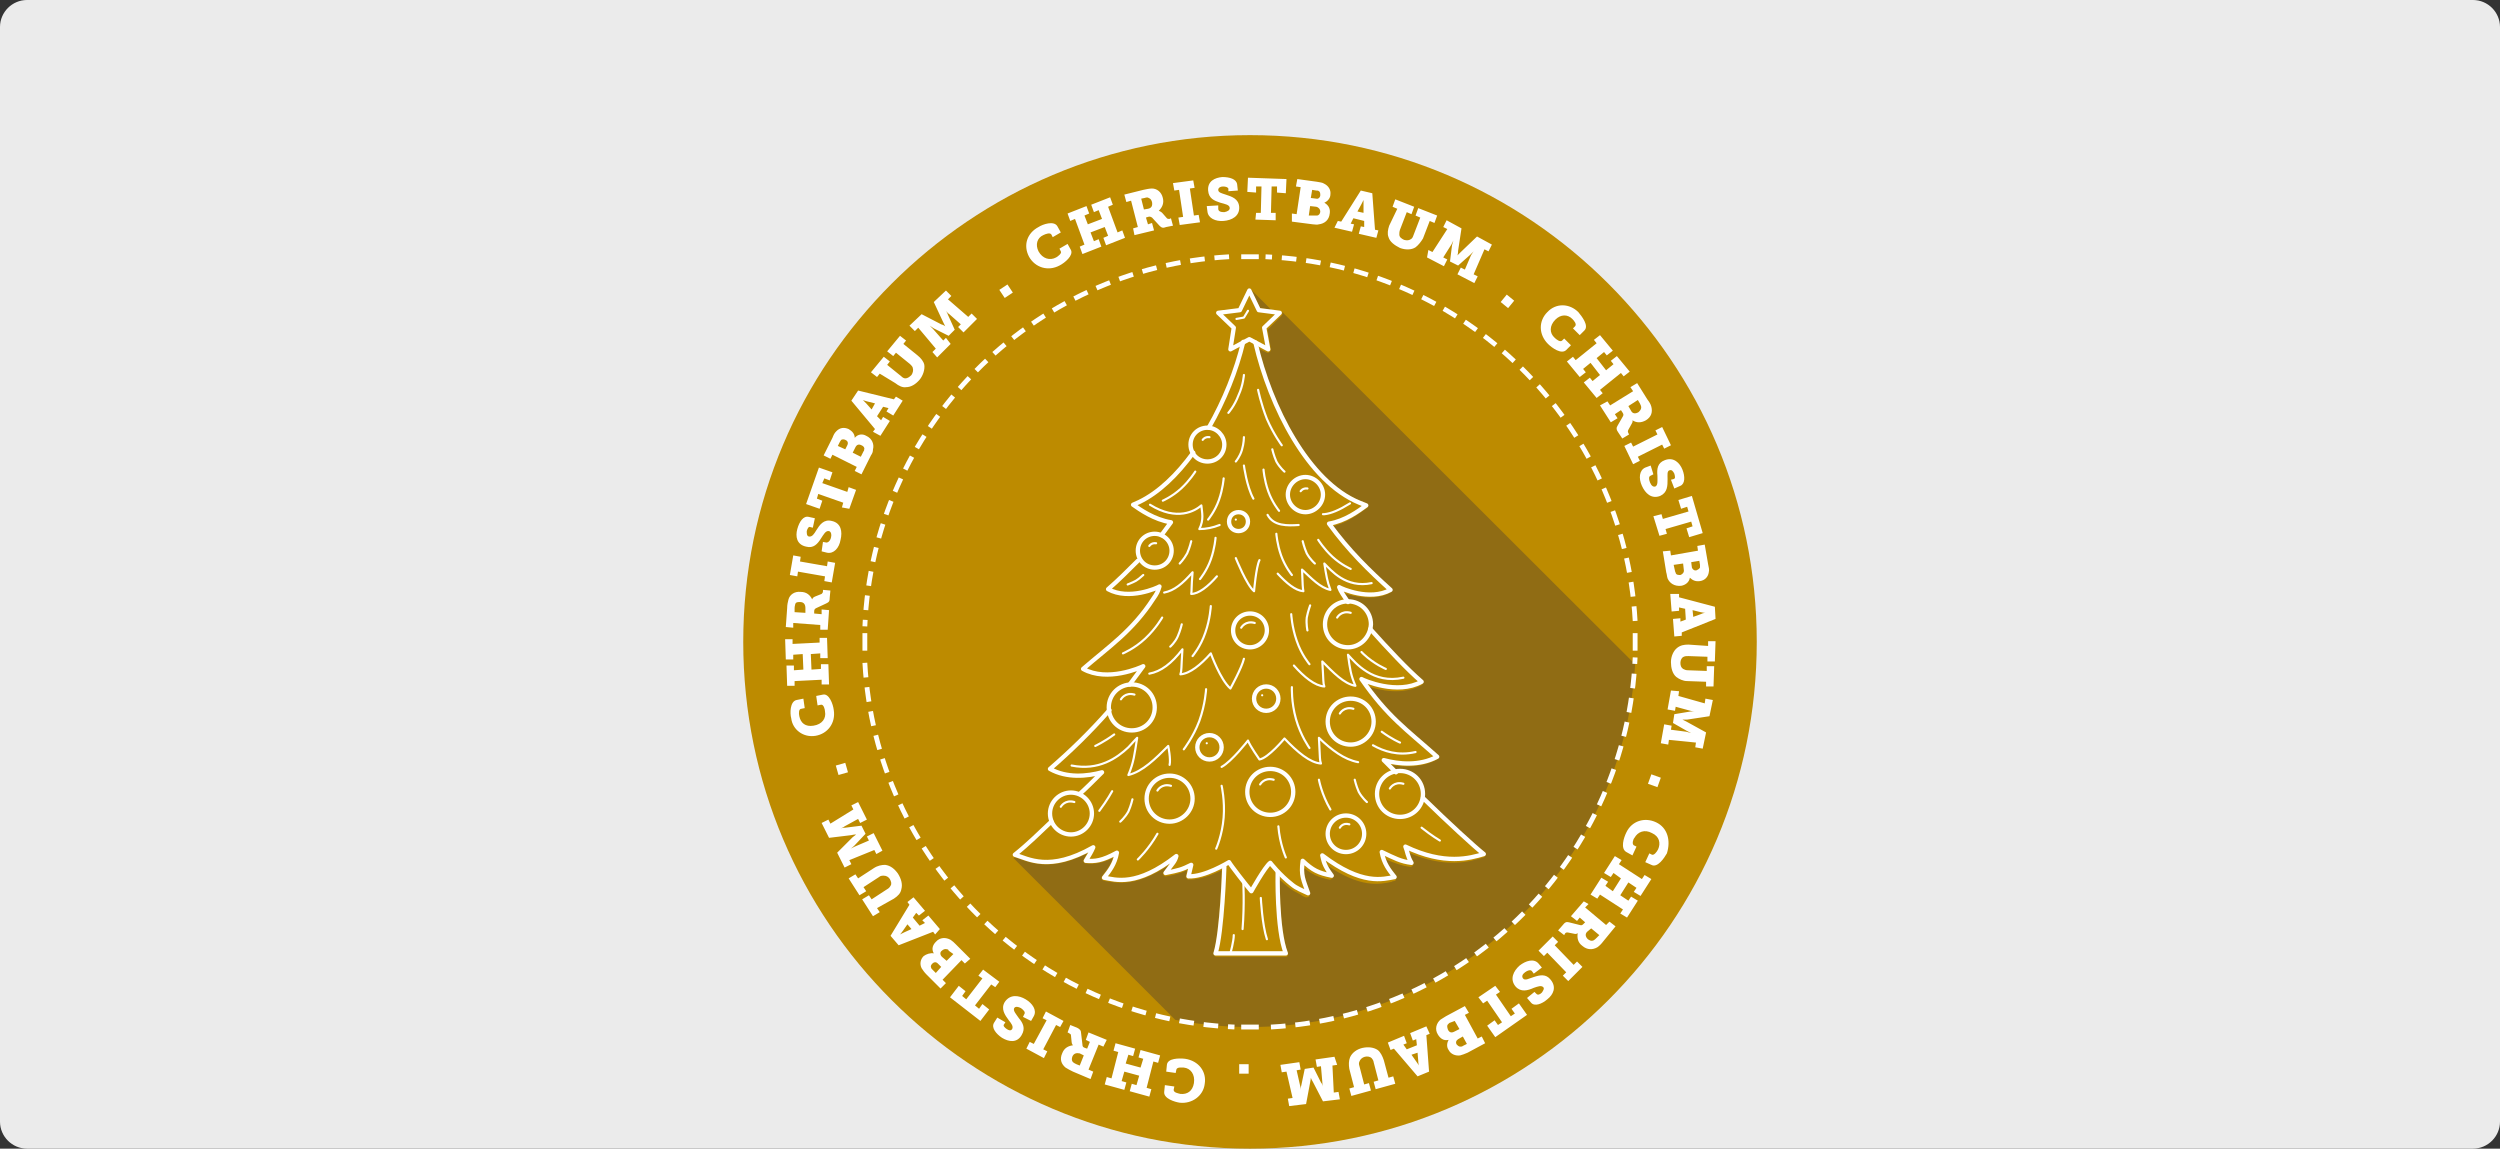 <?xml version="1.0" encoding="utf-8"?>
<!-- Generator: Adobe Illustrator 23.0.1, SVG Export Plug-In . SVG Version: 6.00 Build 0)  -->
<svg version="1.1" id="Ebene_1" xmlns="http://www.w3.org/2000/svg" xmlns:xlink="http://www.w3.org/1999/xlink" x="0px" y="0px"
	 viewBox="0 0 370 170" style="enable-background:new 0 0 370 170;" xml:space="preserve">
<rect x="0" y="0" width="370" height="170" fill="#333333" stroke="none"/>
<style type="text/css">
	.st0{opacity:0.9;fill:#FFFFFF;enable-background:new    ;}
	.st1{fill:#BD8B00;}
	.st2{clip-path:url(#SVGID_2_);fill:#906C14;}
	
		.st3{clip-path:url(#SVGID_2_);fill:none;stroke:#FFFFFF;stroke-width:0.32;stroke-linecap:round;stroke-linejoin:round;stroke-miterlimit:10;}
	
		.st4{clip-path:url(#SVGID_2_);fill:none;stroke:#FFFFFF;stroke-width:0.64;stroke-linecap:round;stroke-linejoin:round;stroke-miterlimit:10;}
	
		.st5{clip-path:url(#SVGID_4_);fill:none;stroke:#FFFFFF;stroke-width:0.32;stroke-linecap:round;stroke-linejoin:round;stroke-miterlimit:10;}
	
		.st6{clip-path:url(#SVGID_4_);fill:none;stroke:#FFFFFF;stroke-width:0.64;stroke-linecap:round;stroke-linejoin:round;stroke-miterlimit:10;}
	
		.st7{clip-path:url(#SVGID_6_);fill:none;stroke:#FFFFFF;stroke-width:0.64;stroke-linecap:round;stroke-linejoin:round;stroke-miterlimit:10;}
	
		.st8{clip-path:url(#SVGID_8_);fill:none;stroke:#FFFFFF;stroke-width:0.32;stroke-linecap:round;stroke-linejoin:round;stroke-miterlimit:10;}
	.st9{fill:none;stroke:#FFFFFF;stroke-width:0.712;stroke-dasharray:2.166,1.454;}
	.st10{fill:none;stroke:#FFFFFF;stroke-width:0.712;}
	.st11{fill:#FFFFFF;}
</style>
<title>Unbenannt-2</title>
<path class="st0" d="M4,0h362c2.2,0,4,1.8,4,4v162c0,2.2-1.8,4-4,4H4c-2.2,0-4-1.8-4-4V4C0,1.8,1.8,0,4,0z"/>
<g>
	<g>
		<path class="st1" d="M185,170c41.4,0,75-33.6,75-75c0-41.4-33.6-75-75-75s-75,33.6-75,75C110,136.4,143.6,170,185,170"/>
	</g>
	<g>
		<defs>
			<path id="SVGID_1_" d="M162.3,42.6c-4.5,1.9-8.7,4.5-12.5,7.4v89.9c9.7,7.6,21.9,12.1,35.2,12.1c31.5,0,57.1-25.5,57.1-57.1
				c0-23.4-14.1-43.6-34.3-52.4H162.3z"/>
		</defs>
		<clipPath id="SVGID_2_">
			<use xlink:href="#SVGID_1_"  style="overflow:visible;"/>
		</clipPath>
		<path class="st2" d="M188.1,45.8l-2.9-2.9c0,0,0,0,0,0l1.3,2.7L188.1,45.8z"/>
		<path class="st2" d="M189.7,46.1c0,0,0.1,0.1,0.1,0.2c0,0.1,0,0.3-0.1,0.4l-2.1,2.1l0.5,2.9c0,0.1,0,0.3-0.2,0.4
			c-0.1,0.1-0.2,0.1-0.2,0.1c-0.1,0-0.1,0-0.2,0l-1.2-0.6c2.3,9.3,7.8,19.6,15,22.5l1,0.4c0.1,0.1,0.2,0.2,0.2,0.3
			c0,0.1,0,0.3-0.2,0.4l-0.3,0.2c-1.1,0.8-2.7,2-4.8,2.5c3,4,6.1,6.9,8.7,9.2c0.1,0.1,0.1,0.2,0.1,0.3c0,0.1-0.1,0.2-0.2,0.3
			c-2.3,1.3-5.3,0.6-6.9,0.1c0.2,0.3,0.4,0.7,0.7,1.1c1.9,0.1,3.5,1.8,3.5,3.7c0,0.2,0,0.4,0,0.6c2.4,2.7,5.3,5.7,7.4,7.6
			c0.1,0.1,0.1,0.2,0.1,0.3c0,0.1-0.1,0.2-0.2,0.3c-2.7,1.5-6.1,0.8-7.9,0.2c2.8,3.7,5,5.6,8,8.2c0.7,0.6,1.5,1.3,2.3,2
			c0.1,0.1,0.1,0.2,0.1,0.3c0,0.1-0.1,0.2-0.2,0.3c-2.2,1.2-4.8,1.2-6.8,0.8c0.2,0.2,0.4,0.4,0.7,0.7c0.2,0,0.3,0,0.5,0
			c2.1,0,3.8,1.7,3.8,3.8c0,0.1,0,0.2,0,0.4c4.2,4.1,7.5,7.1,8.8,8.1c0.1,0.1,0.2,0.2,0.1,0.4c0,0.1-0.1,0.3-0.3,0.3
			c-1.8,0.6-5.5,1.7-11-0.7c0.1,0.4,0.3,0.9,0.6,1.5c0.1,0.1,0.1,0.3,0,0.4c-0.1,0.1-0.2,0.2-0.4,0.2c-1.4-0.2-2.4-0.6-3.8-1.2
			c0.3,1,0.9,1.7,1.4,2.4c0.1,0.1,0.1,0.2,0.2,0.3c0.1,0.1,0.1,0.3,0.1,0.4c0,0.1-0.2,0.2-0.3,0.2c-0.1,0-0.2,0-0.3,0.1
			c-1.8,0.4-4.7,1-9.8-2.6c0.2,0.4,0.5,1,1,1.7c0.1,0.1,0.1,0.3,0,0.4c-0.1,0.1-0.3,0.2-0.4,0.2c-1.8-0.4-2.6-0.8-3.9-1.8
			c-0.1,1.3,0.1,1.9,0.6,3.2c0.1,0.2,0.2,0.4,0.3,0.7c0.1,0.2,0,0.3-0.1,0.4c-0.1,0.1-0.2,0.1-0.3,0.1c-0.1,0-0.1,0-0.2,0
			c-0.2-0.1-0.5-0.2-0.7-0.4c-0.6-0.3-1.2-0.6-1.7-1c-0.5-0.4-1-0.8-1.4-1.2c0,2.3,0.1,8.1,1.2,10.9c0.1,0.2,0,0.4-0.2,0.5
			c0,0-0.1,0-0.1,0c0,0-0.1,0-0.1,0h-1.5c0,0-0.1,0-0.1,0h-8.6c-0.1,0-0.2-0.1-0.3-0.2c-0.1-0.1-0.1-0.2-0.1-0.3
			c0.8-2.8,1.2-10.4,1.2-12.3c-1.2,0.6-3.2,1.4-4.8,1.4c0,0-0.1,0-0.1,0c-0.1,0-0.2-0.1-0.3-0.2s-0.1-0.2-0.1-0.3l0.2-0.9
			c-0.9,0.4-1.5,0.6-3.1,0.9c-0.2,0-0.3,0-0.4-0.2c-0.1-0.1-0.1-0.3,0-0.4c0.2-0.3,0.4-0.5,0.5-0.7c0.1-0.1,0.1-0.2,0.2-0.3
			c-4.8,3.2-7.5,2.6-9.3,2.3c-0.1,0-0.2,0-0.3-0.1c-0.1,0-0.2-0.1-0.3-0.2c0-0.1,0-0.3,0.1-0.4c0.1-0.1,0.1-0.2,0.2-0.3
			c0.5-0.7,1.1-1.4,1.4-2.4c-1.7,0.8-2.7,0.9-4,0.8c-0.1,0-0.3-0.1-0.3-0.2c-0.1-0.1-0.1-0.3,0-0.4l0.2-0.4c0.1-0.2,0.2-0.3,0.3-0.5
			c-5.1,2.6-8.1,1.5-10.1,0.8c-0.2-0.1-0.4-0.2-0.6-0.2L150,127l28.9,28.9l27.9-3.9l20-12.8l27-29.1L189.7,46.1L189.7,46.1z"/>
		<path class="st3" d="M180.1,85.3c-1.3,1.5-2.7,2.6-3.8,2.6c0.1-0.6,0-0.8,0.2-3.2c-1.5,1.7-2.7,2.7-4.2,3 M180.5,77.7
			c-1,0.4-2,0.6-3,0.6c0.7-1.4,0.4-2.4,0.3-3.5c-0.9,0.8-3.6,2.4-7.6-0.1 M199.8,74.5c-1.6,1-2.8,1.5-3.8,1.6c-0.1,0-0.2,0-0.2,0
			 M192.2,77.7c-1.6,0.1-3.7,0.2-4.6-1.5 M203,86.3c-3.8,0.8-6-1.9-7-2.9c0.3,1.8,0.4,2.6,0.9,3.9c-1.5-0.3-2.8-1.7-4.2-3
			c0.1,2.5,0.1,2.6,0.2,3.2c-1.2-0.1-2.5-1.2-3.8-2.6 M207.7,100.3c-4.5,1-7.1-2.2-8.2-3.4c0.3,2.1,0.4,3,1.1,4.6
			c-1.7-0.3-3.3-2-4.9-3.6c0.2,3,0.1,3.1,0.3,3.7c-1.4-0.1-3-1.4-4.5-3.1 M209.5,111.3c-2.6,0.6-4.7-0.1-6.3-1 M201,112.8
			c-2.1-0.4-3.9-1.8-5.8-3.6c0.2,3.6,0.1,3.1,0.3,3.8c-1.6-0.1-3.5-1.7-5.4-3.7c0,0-2.4,2.9-3.7,3.1c0,0-1.4-2-1.7-2.8
			c0,0-2.4,3.1-3.9,3.9 M173.1,113.2c0.2-0.8-0.2-2.8-0.2-2.8c-1.9,1.9-3.8,3.8-5.9,4.3c0.8-1.9,0.9-3,1.3-5.5c0,0-0.5,0.5-1.3,1.4
			c-1.7,1.6-4.4,3.5-8.4,2.7 M170.1,99.7c1.7-0.3,3.3-1.5,4.9-3.6c-0.2,3-0.1,3.1-0.3,3.7c1.4-0.1,3-1.4,4.5-3.1
			c0,0,1.4,3.9,2.9,5.2c0,0,1.7-3.1,2-4.4"/>
		<polygon class="st4" points="184.9,50.2 182.1,51.7 182.6,48.5 180.3,46.3 183.5,45.9 184.9,43 186.3,45.9 189.4,46.3 187.1,48.5 
			187.7,51.7 		"/>
	</g>
	<g>
		<defs>
			<path id="SVGID_3_" d="M127.9,95c0,31.5,25.5,57.1,57.1,57.1c31.5,0,57.1-25.5,57.1-57.1c0-31.5-25.5-57.1-57.1-57.1
				C153.5,37.9,127.9,63.5,127.9,95"/>
		</defs>
		<clipPath id="SVGID_4_">
			<use xlink:href="#SVGID_3_"  style="overflow:visible;"/>
		</clipPath>
		<path class="st5" d="M200.5,115.4c0,0,0.2,0.9,0.6,1.8c0.5,0.9,1.2,1.5,1.2,1.5 M193.9,89.6c0,0-0.3,0.8-0.5,1.8
			c-0.1,1,0.1,1.9,0.1,1.9 M192.8,80.1c0,0,0.2,0.9,0.6,1.8c0.5,0.9,1.2,1.5,1.2,1.5 M188.3,66.5c0,0,0.2,0.9,0.6,1.8
			c0.5,0.9,1.2,1.5,1.2,1.5 M184.1,64.7c0,0,0,0.9-0.3,1.9c-0.3,1-0.9,1.7-0.9,1.7 M176.3,80.1c0,0-0.2,0.9-0.6,1.8
			c-0.5,0.9-1.1,1.5-1.1,1.5 M174.9,92.4c0,0-0.2,0.9-0.6,1.8s-1.1,1.5-1.1,1.5 M167.6,118.3c0,0-0.2,0.9-0.6,1.8
			c-0.5,0.9-1.2,1.5-1.2,1.5 M186.2,57.7c0,0,0.4,2,1.3,4.3c1,2.3,2.2,3.9,2.2,3.9 M184.1,55.5c0,0-0.1,1.5-0.8,3
			c-0.6,1.6-1.5,2.6-1.5,2.6 M187,69.5c0,0,0.1,1.5,0.7,3.2c0.6,1.7,1.6,2.9,1.6,2.9 M176.9,69.8c0,0-0.8,1.3-2.1,2.5
			c-1.3,1.2-2.7,1.8-2.7,1.8 M181.1,70.8c0,0-0.1,1.5-0.7,3.2c-0.6,1.7-1.6,2.9-1.6,2.9 M195.1,79.9c0,0,0.8,1.3,2.1,2.5
			c1.3,1.2,2.7,1.8,2.7,1.8 M188.9,79c0,0,0.1,1.5,0.7,3.2c0.6,1.7,1.6,2.9,1.6,2.9 M169.2,85.1c-1,0.9-1.1,0.9-2.3,1.4 M179.9,79.6
			c0,0-0.1,1.5-0.7,3.2c-0.6,1.7-1.6,2.9-1.6,2.9 M201.5,96.5c0.1,0.1,0.2,0.2,0.3,0.3c1.6,1.5,3.3,2.2,3.3,2.2 M191.1,90.9
			c0,0,0.1,1.9,0.8,3.9c0.7,2.1,1.9,3.5,1.9,3.5 M172,91.4c0,0-0.9,1.6-2.5,3.1c-1.6,1.5-3.3,2.2-3.3,2.2 M179.2,89.7
			c0,0-0.1,1.9-0.8,3.9c-0.7,2.1-1.9,3.5-1.9,3.5 M171.3,123.4c-1.3,2.3-2.9,3.8-2.9,3.8 M164.6,117.1c0,0-0.7,1.3-1.9,2.9
			 M180.8,116.3c0,0,0.5,2.2,0.3,4.7c-0.2,2.6-1.1,4.6-1.1,4.6 M164.9,108.7c-1.5,1.1-2.8,1.7-2.8,1.7 M178.5,102c0,0-0.1,2.2-1,4.7
			c-0.9,2.4-2.3,4.2-2.3,4.2 M195.2,115.4c0,0,0.4,2.2,1.7,4.4 M210.4,122.5c1.5,1.2,2.7,1.9,2.7,1.9 M189.2,122.3
			c0.2,2.6,1.1,4.6,1.1,4.6 M204.5,108.3c1.5,1.1,2.7,1.6,2.7,1.6 M191.2,101.7c0,0-0.1,2.2,0.6,4.7c0.7,2.5,2,4.3,2,4.3"/>
		<path class="st6" d="M181.2,128.3c0,0-0.3,9.6-1.3,12.8h8.6h1.8c-1.4-3.6-1.2-12-1.2-12 M199.9,110.2c-1.9,0-3.4-1.5-3.4-3.4
			s1.5-3.4,3.4-3.4c1.9,0,3.4,1.5,3.4,3.4S201.7,110.2,199.9,110.2z M199.2,126.1c-1.5,0-2.7-1.2-2.7-2.7c0-1.5,1.2-2.7,2.7-2.7
			s2.7,1.2,2.7,2.7C201.9,124.9,200.7,126.1,199.2,126.1z M158.5,123.5c-1.7,0-3.1-1.4-3.1-3.1c0-1.7,1.4-3.1,3.1-3.1
			c1.7,0,3.1,1.4,3.1,3.1C161.6,122.1,160.2,123.5,158.5,123.5z M188,120.6c-1.9,0-3.4-1.5-3.4-3.4c0-1.9,1.5-3.4,3.4-3.4
			s3.4,1.5,3.4,3.4C191.4,119.1,189.9,120.6,188,120.6z M173.1,121.6c-1.9,0-3.4-1.5-3.4-3.4s1.5-3.4,3.4-3.4s3.4,1.5,3.4,3.4
			S174.9,121.6,173.1,121.6z M184.7,77.2c0,0.8-0.6,1.4-1.4,1.4c-0.8,0-1.4-0.6-1.4-1.4c0-0.8,0.6-1.4,1.4-1.4
			C184.1,75.8,184.7,76.4,184.7,77.2z M185,95.8c-1.4,0-2.5-1.1-2.5-2.5c0-1.4,1.1-2.5,2.5-2.5s2.5,1.1,2.5,2.5
			C187.5,94.6,186.4,95.8,185,95.8z M187.4,105.2c-1,0-1.8-0.8-1.8-1.8c0-1,0.8-1.8,1.8-1.8c1,0,1.8,0.8,1.8,1.8
			C189.2,104.4,188.4,105.2,187.4,105.2z M207.2,120.9c-1.9,0-3.4-1.5-3.4-3.4c0-1.9,1.5-3.4,3.4-3.4c1.9,0,3.4,1.5,3.4,3.4
			C210.6,119.4,209.1,120.9,207.2,120.9z M173.4,81.5c0,1.4-1.1,2.5-2.5,2.5c-1.4,0-2.5-1.1-2.5-2.5c0-1.4,1.1-2.5,2.5-2.5
			C172.2,79,173.4,80.1,173.4,81.5z M199.5,95.8c-1.9,0-3.4-1.5-3.4-3.4c0-1.9,1.5-3.4,3.4-3.4c1.9,0,3.4,1.5,3.4,3.4
			C202.8,94.3,201.3,95.8,199.5,95.8z M167.5,108.1c-1.9,0-3.4-1.5-3.4-3.4c0-1.9,1.5-3.4,3.4-3.4c1.9,0,3.4,1.5,3.4,3.4
			C170.9,106.6,169.4,108.1,167.5,108.1z M179,112.4c-1,0-1.8-0.8-1.8-1.8c0-1,0.8-1.8,1.8-1.8c1,0,1.8,0.8,1.8,1.8
			C180.8,111.6,180,112.4,179,112.4z M181.2,65.8c0,1.4-1.1,2.5-2.5,2.5c-1.4,0-2.5-1.1-2.5-2.5c0-1.4,1.1-2.5,2.5-2.5
			C180.1,63.3,181.2,64.5,181.2,65.8z M195.8,73.2c0,1.4-1.2,2.6-2.6,2.6c-1.4,0-2.6-1.2-2.6-2.6c0-1.4,1.2-2.6,2.6-2.6
			C194.6,70.6,195.8,71.8,195.8,73.2z"/>
		<path class="st5" d="M186.6,132.9c0,0,0.2,4,0.9,6.1 M184,130.3c0,0,0.2,3.5-0.1,7.2"/>
	</g>
	<g>
		<defs>
			<path id="SVGID_5_" d="M162.3,42.6c-4.5,1.9-8.7,4.5-12.5,7.4v89.9c9.7,7.6,21.9,12.1,35.2,12.1c31.5,0,57.1-25.5,57.1-57.1
				c0-23.4-14.1-43.6-34.3-52.4H162.3z"/>
		</defs>
		<clipPath id="SVGID_6_">
			<use xlink:href="#SVGID_5_"  style="overflow:visible;"/>
		</clipPath>
		<path class="st7" d="M168.4,83c-1.5,1.5-2.9,2.9-4.4,4.2c3.1,1.7,7.3-0.2,7.6-0.4c-0.2,0.7-0.4,1.1-0.9,1.8
			c-3.1,4.8-6.6,7.1-10.4,10.4c3.6,2,8.5-0.2,8.9-0.4c-0.7,0.9-1.3,1.8-2,2.7 M164.2,105.1c-2.9,3.3-5.8,6.1-8.8,8.7
			c2.5,1.4,5.5,1.1,7.7,0.5c-1.2,1.2-2.4,2.4-3.3,3.2 M155.6,121.6c-1.7,1.6-3.4,3.3-5.4,4.9c2,0.6,5.1,2.6,11.6-1.1
			c-0.3,0.7-0.5,1-1.1,2c1.4,0.1,2.4,0,4.6-1.2c-0.3,1.7-1.1,2.7-1.9,3.7c1.7,0.3,4.8,1.4,10.7-3.2c-0.2,0.8-0.5,1-1.6,2.5
			c2-0.4,2.4-0.5,3.8-1.2l-0.4,1.7c2.4,0.1,5.8-2,6-2.1c0.2,0.4,2.6,3.5,3.3,4.3c0,0,2-3.6,2.8-4.2c0,0,1.4,1.8,3.2,3.2
			c0.7,0.6,1.6,0.9,2.4,1.3c-0.7-2-1.1-2.6-0.8-4.8c1.5,1.4,2.3,1.8,4.3,2.2c-1.2-1.6-1.2-2.2-1.4-3c5.9,4.5,9,3.5,10.7,3.2
			c-0.8-1-1.6-2-1.9-3.7c1.9,0.9,2.8,1.4,4.4,1.6c-0.6-1-0.6-1.7-0.9-2.4c5.8,2.8,9.6,1.7,11.6,1.1c-1.5-1.2-5.2-4.6-9-8.3
			 M206.6,114.3c-0.8-0.8-1.1-1.1-1.8-1.8c2.2,0.6,5.3,0.9,7.9-0.5c-4.6-4.1-7.3-5.9-11.2-11.5c0,0,0,0,0,0c0.3,0.2,5.3,2.4,8.9,0.4
			c-2.1-1.8-5-4.9-7.6-7.8 M199.5,89.1c-0.6-0.9-1.1-1.6-1.3-2.2c0.3,0.2,4.5,2.1,7.6,0.4c-3.1-2.8-6.2-5.8-9.1-9.8h0
			c2.4-0.4,4.4-1.9,5.5-2.7l-1-0.4c-7.6-3.1-13.2-14.2-15.4-23.7 M184,50.6c-1,4.2-2.8,8.7-5.1,12.7 M176.6,67
			c-2.4,3.3-5.1,5.9-8,7.3l-0.9,0.4c1,0.7,3.1,2.2,5.6,2.6c-0.3,0.4-1.1,1.5-1.4,1.9"/>
	</g>
	<g>
		<defs>
			<path id="SVGID_7_" d="M127.9,95c0,31.5,25.5,57.1,57.1,57.1c31.5,0,57.1-25.5,57.1-57.1c0-31.5-25.5-57.1-57.1-57.1
				C153.5,37.9,127.9,63.5,127.9,95"/>
		</defs>
		<clipPath id="SVGID_8_">
			<use xlink:href="#SVGID_7_"  style="overflow:visible;"/>
		</clipPath>
		<path class="st8" d="M183,47.2l1.1-0.2l0.6-1 M182.1,141.1c0,0,0.5-1.8,0.5-2.7 M178.6,110L178.6,110 M182.9,76.9L182.9,76.9
			 M186.8,102.9L186.8,102.9 M171.3,117c0,0,0.6-1.1,2-0.7 M192.5,72.7c0,0,0.3-0.5,1-0.4 M178,65.1c0,0,0.3-0.5,1-0.4 M170.1,80.8
			c0,0,0.3-0.5,1-0.4 M183.7,92.9c0,0,0.6-1.1,2-0.7 M197.9,91.4c0,0,0.6-1.1,2-0.7 M198.3,105.6c0,0,0.6-1.1,2-0.7 M198.3,122.5
			c0,0,0.4-0.8,1.4-0.5 M205.7,116.7c0,0,0.6-1.1,2-0.7 M186.5,116.1c0,0,0.6-1.1,2-0.7 M165.9,103.5c0,0,0.6-1.1,2-0.7 M157,119.4
			c0,0,0.6-1.1,2-0.7 M184.1,68.9c0,0,0.4,3.1,1.4,4.9 M182.9,82.6c0,0,1.6,4,2.7,4.9c0,0,0.3-3.6,0.8-4.6"/>
	</g>
	<g>
		<path class="st9" d="M188.1,152c29.3-1.6,52.7-25.3,53.9-54.7"/>
		<path class="st9" d="M242,91.9c-1.6-29.3-25.3-52.7-54.7-53.9"/>
		<path class="st9" d="M181.9,38c-29.3,1.6-52.7,25.3-53.9,54.7"/>
		<path class="st9" d="M128,98.1c1.6,29.3,25.3,52.7,54.7,53.9"/>
		<path class="st10" d="M183.7,152c0.4,0,0.9,0,1.3,0c0.4,0,0.9,0,1.3,0 M128,93.7c0,0.4,0,0.9,0,1.3s0,0.9,0,1.3 M186.3,38
			c-0.4,0-0.9,0-1.3,0c-0.4,0-0.9,0-1.3,0 M242,96.3c0-0.4,0-0.9,0-1.3s0-0.9,0-1.3"/>
		<path class="st11" d="M138.7,52.9l2-2L140,50l-0.4,0.4l-1.5-1.7c-0.2-0.2-0.5-0.5-0.5-0.5l0,0c0,0,0.3,0.2,0.6,0.4l2.2,1.1
			l0.9-0.9l-1-2.2c-0.1-0.3-0.3-0.6-0.3-0.6l0,0c0,0,0.3,0.4,0.5,0.5l1.7,1.5l-0.4,0.4l0.8,0.8l2-2l-0.8-0.8l-0.5,0.5l-3-2.6
			l0.5-0.5l-0.8-0.8l-1.8,1.7l1.4,3c0.2,0.4,0.3,0.6,0.3,0.6l0,0c0,0-0.2-0.2-0.6-0.3l-2.9-1.5l-1.8,1.7l0.8,0.8l0.5-0.5l2.6,3.1
			l-0.5,0.5L138.7,52.9z M132.5,56.7c0.5,0.4,1.1,0.7,1.6,0.6c0.7,0,1.4-0.4,2-1.1c0.5-0.6,0.8-1.5,0.7-2.2c-0.1-0.5-0.5-1-1-1.4
			l-2.1-1.7l0.4-0.5l-0.9-0.7l-1.9,2.3l0.9,0.7l0.4-0.5l2.1,1.7c0.2,0.2,0.4,0.4,0.4,0.6c0.1,0.3,0,0.7-0.2,1
			c-0.3,0.3-0.6,0.5-0.9,0.5c-0.2,0-0.4-0.1-0.6-0.3l-2.1-1.7l0.4-0.5l-0.9-0.7l-1.9,2.3l0.9,0.7l0.4-0.5L132.5,56.7z M129,60.6
			l-0.8-0.9c-0.3-0.3-0.5-0.5-0.5-0.5l0,0c0,0,0.2,0.1,0.6,0.2l1.2,0.3L129,60.6z M130.3,64.5l1.4-2.2l-1-0.6l-0.3,0.5l-0.6-0.6
			l0.9-1.4l0.8,0.2l-0.3,0.5l1,0.6l1.4-2.2l-1-0.6l-0.3,0.4l-5.3-1.3l-1,1.5l3.5,4.2l-0.3,0.4L130.3,64.5z M127.4,67.6l-1.2-0.6
			l0.4-0.8c0.2-0.4,0.5-0.5,0.9-0.3c0.3,0.1,0.5,0.4,0.4,0.6c0,0.1,0,0.2-0.1,0.3L127.4,67.6z M125.1,66.5l-1.1-0.5l0.3-0.6
			c0.1-0.1,0.1-0.2,0.2-0.3c0.2-0.1,0.4-0.1,0.6,0c0.3,0.1,0.5,0.4,0.3,0.8L125.1,66.5z M127.5,70.2l1.4-2.8
			c0.2-0.3,0.3-0.5,0.3-0.9c0.2-0.7-0.1-1.6-1-2c-0.5-0.3-1.2-0.3-1.7,0.3l0,0c0-0.6-0.4-1-0.9-1.3c-0.7-0.3-1.3-0.2-1.8,0.3
			c-0.3,0.3-0.4,0.5-0.6,1l-1.3,2.6l1,0.5l0.3-0.6l3.6,1.8l-0.3,0.6L127.5,70.2z M125.7,75.3l1-2.8l-1.1-0.4l-0.2,0.7l-3.7-1.3
			l0.3-0.7l0.8,0.3l0.4-1.2l-2-0.7l-1.9,5.4l2,0.7l0.4-1.2l-0.8-0.3l0.2-0.7l3.7,1.3l-0.2,0.7L125.7,75.3z M121.6,81.6l0.8,0.2
			c1,0.2,1.8-0.7,2-1.9c0.3-1.2,0.1-2.5-1.3-2.8c-1.2-0.3-1.8,0.6-2.3,1.4c-0.3,0.5-0.6,1-1.1,0.9c-0.3-0.1-0.3-0.4-0.3-0.8
			c0.1-0.4,0.3-0.7,0.5-0.6l0.4,0.1l0.3-1.4l-0.9-0.2c-0.8-0.2-1.4,0.7-1.7,1.8c-0.3,1.1-0.1,2.3,1.3,2.6c1.1,0.3,1.7-0.4,2.2-1.2
			c0.4-0.6,0.7-1.2,1.2-1.1c0.3,0.1,0.4,0.5,0.3,0.9c-0.1,0.5-0.4,0.8-0.7,0.8l-0.5-0.1L121.6,81.6z M123.1,86.2l0.5-2.9l-1.1-0.2
			l-0.1,0.7l-4-0.7l0.1-0.7l-1.1-0.2l-0.5,2.9l1.1,0.2l0.1-0.7l4,0.7l-0.1,0.7L123.1,86.2z M119.2,90.7l-1.6-0.1l0-0.6
			c0-0.3,0.1-0.5,0.1-0.6c0.1-0.3,0.4-0.3,0.7-0.3c0.6,0,0.8,0.4,0.8,0.9L119.2,90.7z M122.5,93.2l0.2-2.9l-1.1-0.1l0,0.7l-1.1-0.1
			l0-0.3c0-0.3,0.1-0.4,0.3-0.5l1.5-0.7c0.4-0.2,0.5-0.3,0.5-0.9l0.1-1l-1.1-0.1l0,0.2c0,0.2-0.1,0.3-0.2,0.4l-1,0.4
			c-0.3,0.1-0.4,0.4-0.4,0.4l0,0c-0.3-0.6-0.8-1.1-1.7-1.1c-0.9-0.1-1.6,0.4-1.8,1.1c-0.1,0.4-0.2,0.8-0.2,1.3l-0.2,2.8l1.1,0.1
			l0-0.7l4,0.3l0,0.7L122.5,93.2z M122.7,101.3l-0.1-3l-1.1,0l0,0.7l-1.4,0.1l-0.1-2.3l1.4-0.1l0,0.7l1.1,0l-0.1-3l-1.1,0l0,0.7
			l-4,0.2l0-0.7l-1.1,0l0.1,3l1.1,0l0-0.7l1.4-0.1l0.1,2.3l-1.4,0.1l0-0.7l-1.1,0l0.1,3l1.1,0l0-0.7l4-0.2l0,0.7L122.7,101.3z
			 M120.7,108.9c1.8-0.3,3-1.9,2.7-3.8c-0.1-0.9-0.7-2.5-1.6-2.3l-1,0.2l0.2,1.4l0.5-0.1c0.4-0.1,0.6,0.7,0.6,1
			c0.2,1-0.4,1.9-1.7,2.1c-1.2,0.2-1.9-0.4-2.1-1.4c-0.1-0.4-0.1-1.1,0.3-1.1l0.5-0.1l-0.2-1.4l-1,0.2c-1,0.2-1,2-0.8,2.7
			C117.3,108,118.9,109.2,120.7,108.9 M125.5,114.3l-0.4-1.4l-1.4,0.4l0.4,1.4L125.5,114.3z M130.6,125.9l-1.3-2.6l-1,0.5l0.3,0.6
			l-2.1,0.9c-0.2,0.1-0.6,0.3-0.6,0.3l0,0c0,0,0.3-0.2,0.5-0.4l1.7-1.8l-0.6-1.2l-2.4,0.3c-0.3,0-0.7,0.1-0.7,0.1l0,0
			c0,0,0.4-0.1,0.6-0.3l2-1.1l0.3,0.6l1-0.5l-1.3-2.6l-1,0.5l0.3,0.6l-3.4,2.1l-0.3-0.6l-1,0.5l1.1,2.2l3.3-0.4
			c0.4-0.1,0.7-0.1,0.7-0.1l0,0c0,0-0.2,0.2-0.5,0.4l-2.3,2.3l1.1,2.2l1-0.5l-0.3-0.6l3.7-1.5l0.3,0.6L130.6,125.9z M132.3,133
			c0.6-0.4,1-0.8,1.1-1.4c0.2-0.7,0-1.5-0.5-2.3c-0.5-0.7-1.1-1.2-1.9-1.3c-0.5,0-1.1,0.1-1.7,0.5l-2.3,1.5l-0.4-0.6l-1,0.6l1.6,2.5
			l1-0.6l-0.4-0.6l2.3-1.5c0.2-0.2,0.5-0.2,0.7-0.2c0.4,0,0.7,0.2,0.9,0.5c0.2,0.4,0.3,0.7,0.1,1c-0.1,0.2-0.3,0.4-0.5,0.5l-2.3,1.5
			l-0.4-0.6l-1,0.6l1.6,2.5l1-0.6l-0.4-0.6L132.3,133z M134.9,137.5l-1.1,0.5c-0.4,0.2-0.6,0.3-0.6,0.3l0,0c0,0,0.2-0.2,0.4-0.5
			l0.7-1L134.9,137.5z M139.1,137.5l-1.7-2l-0.9,0.7l0.4,0.4l-0.8,0.4l-1-1.2l0.5-0.7l0.4,0.4l0.9-0.7l-1.7-2l-0.9,0.7l0.3,0.4
			l-2.8,4.6l1.2,1.4l5.1-2l0.3,0.4L139.1,137.5z M141.1,141.2l-1,1l-0.7-0.6c-0.3-0.3-0.3-0.7,0-0.9c0.2-0.2,0.5-0.3,0.8-0.2
			c0.1,0,0.2,0.1,0.2,0.2L141.1,141.2z M139.3,143.1l-0.8,0.9l-0.5-0.5c-0.1-0.1-0.2-0.2-0.2-0.3c-0.1-0.2,0-0.4,0.2-0.6
			c0.2-0.2,0.5-0.3,0.8,0L139.3,143.1z M143.6,141.9l-2.2-2.2c-0.2-0.2-0.4-0.4-0.7-0.6c-0.7-0.4-1.6-0.4-2.2,0.3
			c-0.4,0.4-0.7,1-0.3,1.7l0,0c-0.5-0.1-1.1,0.1-1.5,0.4c-0.5,0.5-0.6,1.2-0.3,1.8c0.2,0.3,0.4,0.6,0.7,0.9l2.1,2.1l0.8-0.8
			l-0.5-0.5l2.8-2.9l0.5,0.5L143.6,141.9z M147.9,145.3l-2.4-1.8l-0.7,0.9l0.6,0.4l-2.4,3.1l-0.6-0.5l0.5-0.7l-1-0.8l-1.3,1.7
			l4.5,3.5l1.3-1.7l-1-0.8l-0.5,0.7l-0.6-0.5l2.4-3.1l0.6,0.4L147.9,145.3z M152.6,151.1l0.4-0.7c0.5-0.9-0.2-1.9-1.2-2.5
			c-1-0.6-2.3-0.8-3.1,0.4c-0.6,1,0,1.9,0.6,2.7c0.4,0.5,0.7,0.9,0.5,1.3c-0.2,0.3-0.5,0.2-0.8,0c-0.3-0.2-0.6-0.5-0.4-0.7l0.2-0.3
			l-1.2-0.7l-0.5,0.8c-0.4,0.7,0.3,1.6,1.2,2.2c1,0.6,2.2,0.8,2.9-0.4c0.6-1,0.2-1.8-0.4-2.5c-0.4-0.6-0.9-1.1-0.7-1.5
			c0.2-0.3,0.6-0.2,1,0c0.4,0.3,0.7,0.6,0.5,0.9l-0.2,0.4L152.6,151.1z M157.4,151.1l-2.6-1.4l-0.5,1l0.6,0.3l-1.9,3.5l-0.6-0.3
			l-0.5,1l2.6,1.4l0.5-1l-0.6-0.3l1.9-3.6l0.6,0.3L157.4,151.1z M160.4,156.2l-0.6,1.5l-0.5-0.2c-0.2-0.1-0.4-0.2-0.5-0.3
			c-0.2-0.2-0.2-0.5-0.1-0.8c0.2-0.5,0.6-0.6,1.1-0.5L160.4,156.2z M163.8,153.9l-2.7-1.1l-0.4,1.1l0.6,0.3l-0.4,1l-0.3-0.1
			c-0.3-0.1-0.4-0.2-0.4-0.5l-0.2-1.7c0-0.4-0.2-0.6-0.6-0.8l-1-0.4l-0.4,1.1l0.2,0.1c0.2,0.1,0.3,0.2,0.3,0.3l0.1,1
			c0,0.3,0.2,0.5,0.2,0.5l0,0c-0.7,0.1-1.3,0.4-1.6,1.2c-0.4,0.9-0.1,1.6,0.5,2.1c0.3,0.2,0.7,0.4,1.1,0.6l2.6,1.1l0.4-1.1l-0.7-0.3
			l1.5-3.7l0.7,0.3L163.8,153.9z M171.7,156.2l-2.9-0.8l-0.3,1.1l0.7,0.2l-0.4,1.3l-2.2-0.6l0.4-1.3l0.7,0.2l0.3-1.1l-2.9-0.8
			l-0.3,1.1l0.7,0.2l-1,3.9l-0.7-0.2l-0.3,1.1l2.9,0.8l0.3-1.1l-0.7-0.2l0.4-1.4l2.2,0.6l-0.4,1.4l-0.7-0.2l-0.3,1.1l2.9,0.8
			l0.3-1.1l-0.7-0.2l1-3.9l0.7,0.2L171.7,156.2z M178.3,160.4c0.3-1.8-0.9-3.4-2.9-3.7c-0.9-0.1-2.6-0.1-2.7,0.9l-0.1,1l1.4,0.2
			l0.1-0.5c0.1-0.4,0.8-0.3,1.1-0.3c1,0.1,1.7,1,1.5,2.3c-0.2,1.2-1,1.7-2,1.6c-0.4-0.1-1-0.2-1-0.6l0.1-0.5l-1.4-0.2l-0.1,1
			c-0.1,1,1.6,1.5,2.3,1.6C176.4,163.4,178.1,162.2,178.3,160.4 M184.8,157.5l-1.4,0l0,1.4l1.4,0L184.8,157.5z M197.5,156.4
			l-2.8,0.4l0.2,1.1l0.6-0.1l0.2,2.3c0,0.3,0.1,0.7,0.1,0.7l0,0c0,0-0.1-0.4-0.3-0.6l-1.1-2.2l-1.3,0.2l-0.5,2.4
			c-0.1,0.3-0.1,0.7-0.1,0.7l0,0c0,0,0-0.4-0.1-0.7l-0.5-2.2l0.6-0.1l-0.2-1.1l-2.8,0.4l0.2,1.1l0.7-0.1l0.9,3.9l-0.7,0.1l0.2,1.1
			l2.5-0.3l0.6-3.2c0.1-0.4,0.1-0.7,0.1-0.7l0,0c0,0,0.1,0.3,0.3,0.6l1.5,2.9l2.5-0.3l-0.2-1.1l-0.7,0.1l-0.2-4l0.7-0.1L197.5,156.4
			z M204.8,156.9c-0.2-0.6-0.5-1.2-0.9-1.5c-0.6-0.4-1.4-0.5-2.3-0.3c-0.8,0.2-1.5,0.7-1.8,1.4c-0.2,0.5-0.2,1.1-0.1,1.7l0.7,2.7
			l-0.7,0.2l0.3,1.1l2.9-0.8l-0.3-1.1l-0.7,0.2l-0.7-2.7c-0.1-0.3-0.1-0.5,0-0.7c0.1-0.3,0.4-0.6,0.8-0.7c0.4-0.1,0.8,0,1,0.2
			c0.1,0.1,0.3,0.4,0.3,0.6l0.7,2.7l-0.7,0.2l0.3,1.1l2.9-0.8l-0.3-1.1l-0.7,0.2L204.8,156.9z M209.8,155.8l0.1,1.2
			c0,0.4,0.1,0.7,0.1,0.7l0,0c0,0-0.1-0.2-0.4-0.6l-0.7-1L209.8,155.8z M211.1,151.9l-2.4,1l0.4,1.1l0.5-0.2l0.1,0.9l-1.5,0.6
			l-0.5-0.7l0.5-0.2l-0.4-1.1l-2.4,1l0.4,1.1l0.5-0.2l3.5,4.1l1.7-0.7l-0.4-5.4l0.5-0.2L211.1,151.9z M215.3,151.1l0.7,1.2l-0.8,0.4
			c-0.4,0.2-0.7,0.1-0.9-0.3c-0.1-0.3-0.2-0.6,0-0.8c0.1-0.1,0.1-0.1,0.2-0.2L215.3,151.1z M216.5,153.4l0.6,1.1l-0.6,0.3
			c-0.1,0.1-0.2,0.1-0.4,0.1c-0.2,0-0.4-0.2-0.5-0.3c-0.2-0.3-0.1-0.6,0.2-0.8L216.5,153.4z M216.8,148.9l-2.8,1.5
			c-0.3,0.2-0.5,0.3-0.8,0.5c-0.6,0.5-0.9,1.4-0.4,2.2c0.3,0.5,0.8,1,1.6,0.8l0,0c-0.3,0.5-0.3,1.1,0,1.5c0.3,0.6,1,0.9,1.7,0.8
			c0.4-0.1,0.6-0.2,1.1-0.4l2.6-1.4l-0.5-1l-0.6,0.3l-1.9-3.5l0.6-0.3L216.8,148.9z M221.3,145.9l-2.5,1.7l0.7,0.9l0.6-0.4l2.2,3.2
			l-0.6,0.4l-0.5-0.7l-1.1,0.8l1.2,1.7l4.7-3.3l-1.2-1.7l-1.1,0.8l0.5,0.7l-0.6,0.4l-2.2-3.2l0.6-0.4L221.3,145.9z M228.2,143.2
			l-0.5-0.6c-0.7-0.8-1.9-0.4-2.8,0.3c-0.9,0.8-1.5,2-0.6,3.1c0.8,0.9,1.8,0.6,2.7,0.2c0.6-0.2,1.1-0.4,1.4-0.1
			c0.2,0.2,0,0.5-0.2,0.8c-0.3,0.3-0.6,0.4-0.8,0.2l-0.3-0.3l-1.1,0.9l0.6,0.7c0.5,0.6,1.6,0.2,2.4-0.5c0.9-0.7,1.4-1.8,0.5-2.9
			c-0.7-0.9-1.6-0.7-2.5-0.4c-0.7,0.2-1.3,0.6-1.6,0.2c-0.2-0.3-0.1-0.6,0.3-0.9c0.4-0.3,0.8-0.4,1-0.2l0.3,0.4L228.2,143.2z
			 M229.8,138.6l-2.1,2.1l0.8,0.8l0.5-0.5l2.8,2.9l-0.5,0.5l0.8,0.8l2.1-2.1l-0.8-0.8l-0.5,0.5l-2.8-2.9l0.5-0.5L229.8,138.6z
			 M235.5,137.4l1.2,1l-0.4,0.4c-0.2,0.2-0.3,0.3-0.5,0.4c-0.3,0.1-0.5,0-0.8-0.2c-0.4-0.4-0.4-0.8-0.1-1.1L235.5,137.4z
			 M234.4,133.4l-1.9,2.2l0.9,0.7l0.4-0.5l0.8,0.7l-0.2,0.2c-0.2,0.2-0.3,0.3-0.6,0.2l-1.6-0.4c-0.4-0.1-0.6,0-0.9,0.4l-0.7,0.8
			l0.9,0.7l0.1-0.2c0.1-0.2,0.3-0.2,0.4-0.2l1,0.2c0.3,0.1,0.5-0.1,0.5-0.1l0,0c-0.1,0.7,0,1.4,0.7,1.9c0.7,0.6,1.5,0.6,2.2,0.2
			c0.3-0.2,0.6-0.5,0.9-0.9l1.8-2.2l-0.9-0.7l-0.5,0.5l-3.1-2.6l0.5-0.5L234.4,133.4z M239,126.7l-1.6,2.5l1,0.6l0.4-0.6l1.1,0.8
			l-1.2,1.9l-1.1-0.8l0.4-0.6l-1-0.6l-1.6,2.5l1,0.6l0.4-0.6l3.4,2.2l-0.4,0.6l1,0.6l1.6-2.5l-1-0.6l-0.4,0.6l-1.2-0.8l1.2-1.9
			l1.2,0.8l-0.4,0.6l1,0.6l1.6-2.5l-1-0.6l-0.4,0.6l-3.4-2.2l0.4-0.6L239,126.7z M245.1,121.7c-1.7-0.8-3.6-0.2-4.4,1.5
			c-0.4,0.8-0.9,2.4,0,2.9l0.9,0.5l0.6-1.3l-0.4-0.2c-0.3-0.2-0.1-0.9,0.1-1.1c0.5-0.9,1.5-1.3,2.6-0.7c1.1,0.5,1.3,1.5,0.9,2.4
			c-0.2,0.4-0.6,0.9-0.9,0.8l-0.4-0.2l-0.6,1.3l0.9,0.4c0.9,0.5,1.9-1,2.3-1.7C247.3,124.4,246.8,122.5,245.1,121.7 M244.4,114.6
			l-0.5,1.4l1.4,0.5l0.5-1.4L244.4,114.6z M247.3,102.2l-0.5,2.8l1.1,0.2l0.1-0.6l2.2,0.6c0.3,0.1,0.7,0.1,0.7,0.1l0,0
			c0,0-0.4,0-0.7,0l-2.4,0.4l-0.2,1.3l2.1,1.2c0.2,0.1,0.6,0.3,0.6,0.3l0,0c0,0-0.4-0.1-0.7-0.2l-2.3-0.3l0.1-0.6l-1.1-0.2l-0.5,2.8
			l1.1,0.2l0.1-0.7l4,0.4l-0.1,0.7l1.1,0.2l0.5-2.4l-2.9-1.6c-0.4-0.2-0.6-0.3-0.6-0.3l0,0c0,0,0.3,0,0.7,0l3.3-0.5l0.5-2.4
			l-1.1-0.2l-0.1,0.7l-3.9-1.1l0.1-0.7L247.3,102.2z M249.9,95.4c-0.7,0-1.2,0.1-1.7,0.5c-0.5,0.4-0.9,1.2-0.9,2.1
			c0,0.8,0.2,1.7,0.8,2.2c0.4,0.3,1,0.6,1.6,0.6l2.8,0.1l0,0.7l1.1,0l0.1-3l-1.1,0l0,0.7l-2.8-0.1c-0.3,0-0.5-0.1-0.7-0.2
			c-0.3-0.2-0.4-0.5-0.4-0.9c0-0.4,0.2-0.8,0.5-0.9c0.2-0.1,0.4-0.1,0.7-0.1l2.8,0.1l0,0.7l1.1,0l0.1-3l-1.1,0l0,0.7L249.9,95.4z
			 M250.5,90.3l1.2,0.3c0.4,0.1,0.7,0.1,0.7,0.1l0,0c0,0-0.3,0-0.7,0.2l-1.1,0.4L250.5,90.3z M247.2,87.9l0.2,2.6l1.1-0.1l0-0.5
			l0.9,0.2l0.1,1.6l-0.8,0.3l0-0.5l-1.1,0.1l0.2,2.6l1.1-0.1l0-0.5l5-2l-0.1-1.8l-5.3-1.4l0-0.5L247.2,87.9z M247.7,83.6l1.4-0.2
			l0.1,0.9c0.1,0.4-0.2,0.7-0.5,0.8c-0.3,0-0.6,0-0.7-0.3c0-0.1-0.1-0.2-0.1-0.3L247.7,83.6z M250.3,83.2l1.2-0.2l0.1,0.6
			c0,0.2,0,0.3,0,0.4c-0.1,0.2-0.3,0.3-0.5,0.4c-0.3,0.1-0.6-0.1-0.7-0.4L250.3,83.2z M246.1,81.6l0.5,3.1c0.1,0.3,0.1,0.6,0.2,0.9
			c0.3,0.7,1,1.2,2,1.1c0.6-0.1,1.2-0.5,1.3-1.2l0,0c0.4,0.4,0.9,0.6,1.5,0.5c0.7-0.1,1.2-0.6,1.3-1.3c0.1-0.4,0-0.7-0.1-1.2
			l-0.5-2.9l-1.1,0.2l0.1,0.7l-4,0.7l-0.1-0.7L246.1,81.6z M244.7,76.4l0.9,2.9l1.1-0.3l-0.2-0.7l3.8-1.1l0.2,0.7l-0.9,0.3l0.4,1.3
			l2-0.6l-1.6-5.5l-2,0.6l0.4,1.3l0.9-0.3l0.2,0.7l-3.8,1.1l-0.2-0.7L244.7,76.4z M244.3,68.9l-0.8,0.3c-0.9,0.4-1,1.6-0.5,2.7
			c0.5,1.1,1.4,2,2.7,1.5c1.1-0.5,1.1-1.5,1.1-2.5c0-0.6-0.1-1.2,0.3-1.3c0.3-0.1,0.5,0.1,0.7,0.5c0.1,0.4,0.2,0.7-0.1,0.8l-0.4,0.1
			l0.5,1.3l0.9-0.4c0.7-0.3,0.7-1.4,0.3-2.4c-0.4-1-1.3-1.9-2.6-1.4c-1.1,0.4-1.2,1.3-1.1,2.3c0,0.7,0.1,1.4-0.3,1.6
			c-0.3,0.1-0.6-0.1-0.8-0.6c-0.2-0.5-0.2-0.9,0.1-1l0.4-0.2L244.3,68.9z M240.4,66l1.3,2.7l1-0.5l-0.3-0.6l3.6-1.8l0.3,0.6l1-0.5
			l-1.3-2.7l-1,0.5l0.3,0.6l-3.6,1.8l-0.3-0.6L240.4,66z M241,60.1l1.4-0.9l0.3,0.5c0.1,0.2,0.2,0.4,0.2,0.6c0,0.3-0.2,0.5-0.4,0.7
			c-0.5,0.3-0.9,0.2-1.1-0.2L241,60.1z M236.8,60l1.6,2.5l1-0.6l-0.4-0.6l0.9-0.6l0.2,0.3c0.2,0.3,0.2,0.4,0.1,0.6l-0.8,1.4
			c-0.2,0.3-0.2,0.6,0.1,1l0.6,0.9l1-0.6l-0.1-0.2c-0.1-0.2-0.1-0.3,0-0.5l0.5-0.9c0.2-0.3,0.1-0.5,0.1-0.5l0,0c0.6,0.4,1.3,0.4,2,0
			c0.8-0.5,1-1.2,0.8-2c-0.1-0.4-0.3-0.7-0.6-1.1l-1.5-2.4l-1,0.6l0.4,0.6l-3.4,2.1l-0.4-0.6L236.8,60z M231.9,53.5l1.9,2.3l0.9-0.7
			l-0.4-0.5l1.1-0.9l1.4,1.8l-1.1,0.9l-0.4-0.5l-0.9,0.7l1.9,2.3l0.9-0.7l-0.4-0.5l3.1-2.5l0.4,0.5l0.9-0.7l-1.9-2.3l-0.9,0.7
			l0.4,0.5l-1.1,0.9l-1.4-1.8l1.1-0.9l0.4,0.5l0.9-0.7l-1.9-2.3l-0.9,0.7l0.4,0.5l-3.1,2.5l-0.4-0.5L231.9,53.5z M229,46.2
			c-1.3,1.3-1.3,3.3,0.1,4.7c0.6,0.6,2,1.6,2.7,0.9l0.7-0.7l-1-1l-0.3,0.3c-0.3,0.3-0.9-0.2-1.1-0.4c-0.8-0.7-0.8-1.8,0.1-2.7
			c0.8-0.8,1.8-0.8,2.5-0.1c0.3,0.3,0.7,0.8,0.4,1.1l-0.3,0.3l1,1l0.7-0.7c0.7-0.7-0.4-2.1-0.9-2.7C232.3,44.9,230.3,44.8,229,46.2
			 M222.1,44.7l1.1,0.9l0.9-1.1l-1.1-0.9L222.1,44.7z M211.2,38.1l2.5,1.3l0.5-1l-0.6-0.3l1.2-1.9c0.1-0.2,0.3-0.6,0.3-0.6l0,0
			c0,0-0.1,0.4-0.2,0.7l-0.3,2.4l1.2,0.6l1.8-1.6c0.2-0.2,0.5-0.5,0.5-0.5l0,0c0,0-0.3,0.4-0.4,0.6l-0.9,2.1l-0.6-0.3l-0.5,1
			l2.5,1.3l0.5-1l-0.6-0.3l1.6-3.7l0.6,0.3l0.5-1l-2.2-1.2l-2.4,2.3c-0.3,0.3-0.5,0.5-0.5,0.5l0,0c0,0,0.1-0.3,0.1-0.7l0.5-3.3
			l-2.2-1.2l-0.5,1l0.6,0.3l-2.2,3.4l-0.6-0.3L211.2,38.1z M205.6,33.4c-0.2,0.6-0.3,1.2-0.1,1.7c0.2,0.7,0.9,1.2,1.7,1.6
			c0.8,0.3,1.7,0.3,2.3-0.1c0.4-0.3,0.8-0.8,1.1-1.3l1-2.6l0.7,0.3l0.4-1.1l-2.8-1.1l-0.4,1.1l0.7,0.3l-1,2.6
			c-0.1,0.3-0.2,0.5-0.4,0.6c-0.3,0.2-0.6,0.2-1,0.1c-0.4-0.2-0.7-0.4-0.7-0.8c0-0.2,0-0.4,0.1-0.7l1-2.6l0.7,0.3l0.4-1.1l-2.8-1.1
			l-0.4,1.1l0.7,0.3L205.6,33.4z M200.9,31.3l0.6-1.1c0.2-0.4,0.3-0.6,0.3-0.6l0,0c0,0,0,0.3,0,0.7l0,1.2L200.9,31.3z M197.5,33.7
			l2.6,0.6l0.3-1.1l-0.5-0.1l0.4-0.8l1.6,0.4l0,0.9l-0.5-0.1l-0.3,1.1l2.6,0.6l0.3-1.1l-0.5-0.1l-0.4-5.4l-1.7-0.4l-2.9,4.6
			l-0.5-0.1L197.5,33.7z M193.7,31.9l0.2-1.4l0.9,0.1c0.4,0.1,0.6,0.4,0.6,0.7c0,0.3-0.2,0.6-0.5,0.6c-0.1,0-0.2,0-0.3,0L193.7,31.9
			z M194,29.3l0.2-1.2l0.6,0.1c0.2,0,0.3,0,0.4,0.1c0.2,0.1,0.2,0.4,0.2,0.6c0,0.3-0.3,0.6-0.6,0.5L194,29.3z M191.2,32.8l3.1,0.4
			c0.3,0,0.6,0.1,0.9,0c0.8-0.1,1.5-0.6,1.6-1.6c0.1-0.6-0.1-1.2-0.8-1.6l0,0c0.5-0.2,0.9-0.7,0.9-1.2c0.1-0.7-0.3-1.3-0.9-1.6
			c-0.3-0.2-0.6-0.2-1.1-0.3l-2.9-0.4l-0.2,1.1l0.7,0.1l-0.6,4l-0.7-0.1L191.2,32.8z M185.8,32.5l3,0.1l0-1.1l-0.7,0l0.1-3.9l0.8,0
			l0,0.9l1.3,0.1l0.1-2.1l-5.7-0.2l-0.1,2.1l1.3,0.1l0-0.9l0.8,0l-0.1,3.9l-0.7,0L185.8,32.5z M178.6,30.5l0.1,0.8
			c0.1,1,1.2,1.5,2.4,1.4c1.2-0.1,2.4-0.7,2.3-2.1c-0.1-1.2-1.1-1.5-2-1.8c-0.6-0.2-1.1-0.3-1.1-0.7c0-0.3,0.3-0.5,0.7-0.5
			c0.4,0,0.7,0.1,0.8,0.3l0,0.4l1.4-0.1l-0.1-0.9c-0.1-0.8-1.1-1.1-2.2-1.1c-1.1,0.1-2.2,0.6-2.1,2c0.1,1.2,0.9,1.5,1.8,1.8
			c0.7,0.2,1.4,0.3,1.4,0.8c0,0.3-0.3,0.5-0.8,0.6c-0.5,0-0.9-0.1-0.9-0.5l0-0.5L178.6,30.5z M174.6,33.3l3-0.4l-0.2-1.1l-0.7,0.1
			l-0.6-4l0.7-0.1l-0.2-1.1l-3,0.4l0.2,1.1l0.7-0.1l0.6,4l-0.7,0.1L174.6,33.3z M169.3,31l-0.4-1.6l0.5-0.1c0.3-0.1,0.5-0.1,0.6,0
			c0.3,0.1,0.4,0.3,0.5,0.6c0.1,0.6-0.1,0.9-0.6,1L169.3,31z M167.9,34.8l2.9-0.7l-0.3-1.1l-0.6,0.2l-0.3-1l0.3-0.1
			c0.3-0.1,0.4,0,0.6,0.1l1.1,1.2c0.3,0.3,0.5,0.4,1,0.2l1-0.2l-0.3-1.1l-0.2,0.1c-0.2,0-0.3,0-0.4-0.1l-0.7-0.8
			c-0.2-0.2-0.5-0.3-0.5-0.3l0,0c0.5-0.5,0.8-1.1,0.6-1.9c-0.2-0.9-0.9-1.4-1.6-1.4c-0.4,0-0.8,0.1-1.3,0.2l-2.8,0.7l0.3,1.1
			l0.7-0.2l1,3.9l-0.7,0.2L167.9,34.8z M160.2,37.6l2.8-1.1l-0.4-1.1l-0.7,0.3l-0.5-1.3l2.1-0.8l0.5,1.3l-0.7,0.3l0.4,1.1l2.8-1.1
			l-0.4-1.1l-0.7,0.3l-1.4-3.8l0.7-0.3l-0.4-1.1l-2.8,1.1l0.4,1.1l0.7-0.3l0.5,1.3l-2.1,0.8l-0.5-1.3l0.7-0.3l-0.4-1.1l-2.8,1.1
			l0.4,1.1l0.7-0.3l1.4,3.8l-0.7,0.3L160.2,37.6z M152.3,38c0.9,1.6,2.8,2.2,4.5,1.3c0.8-0.4,2.1-1.5,1.7-2.3l-0.5-0.9l-1.2,0.7
			l0.2,0.4c0.2,0.3-0.5,0.8-0.7,0.9c-0.9,0.5-2,0.2-2.6-0.9c-0.5-1-0.2-2,0.7-2.4c0.4-0.2,1-0.4,1.2-0.1l0.2,0.4l1.2-0.7l-0.5-0.9
			c-0.5-0.9-2.2-0.3-2.8,0.1C152,34.5,151.4,36.3,152.3,38 M148.7,44.1l1.2-0.8l-0.8-1.2l-1.2,0.8L148.7,44.1z"/>
	</g>
</g>
</svg>
